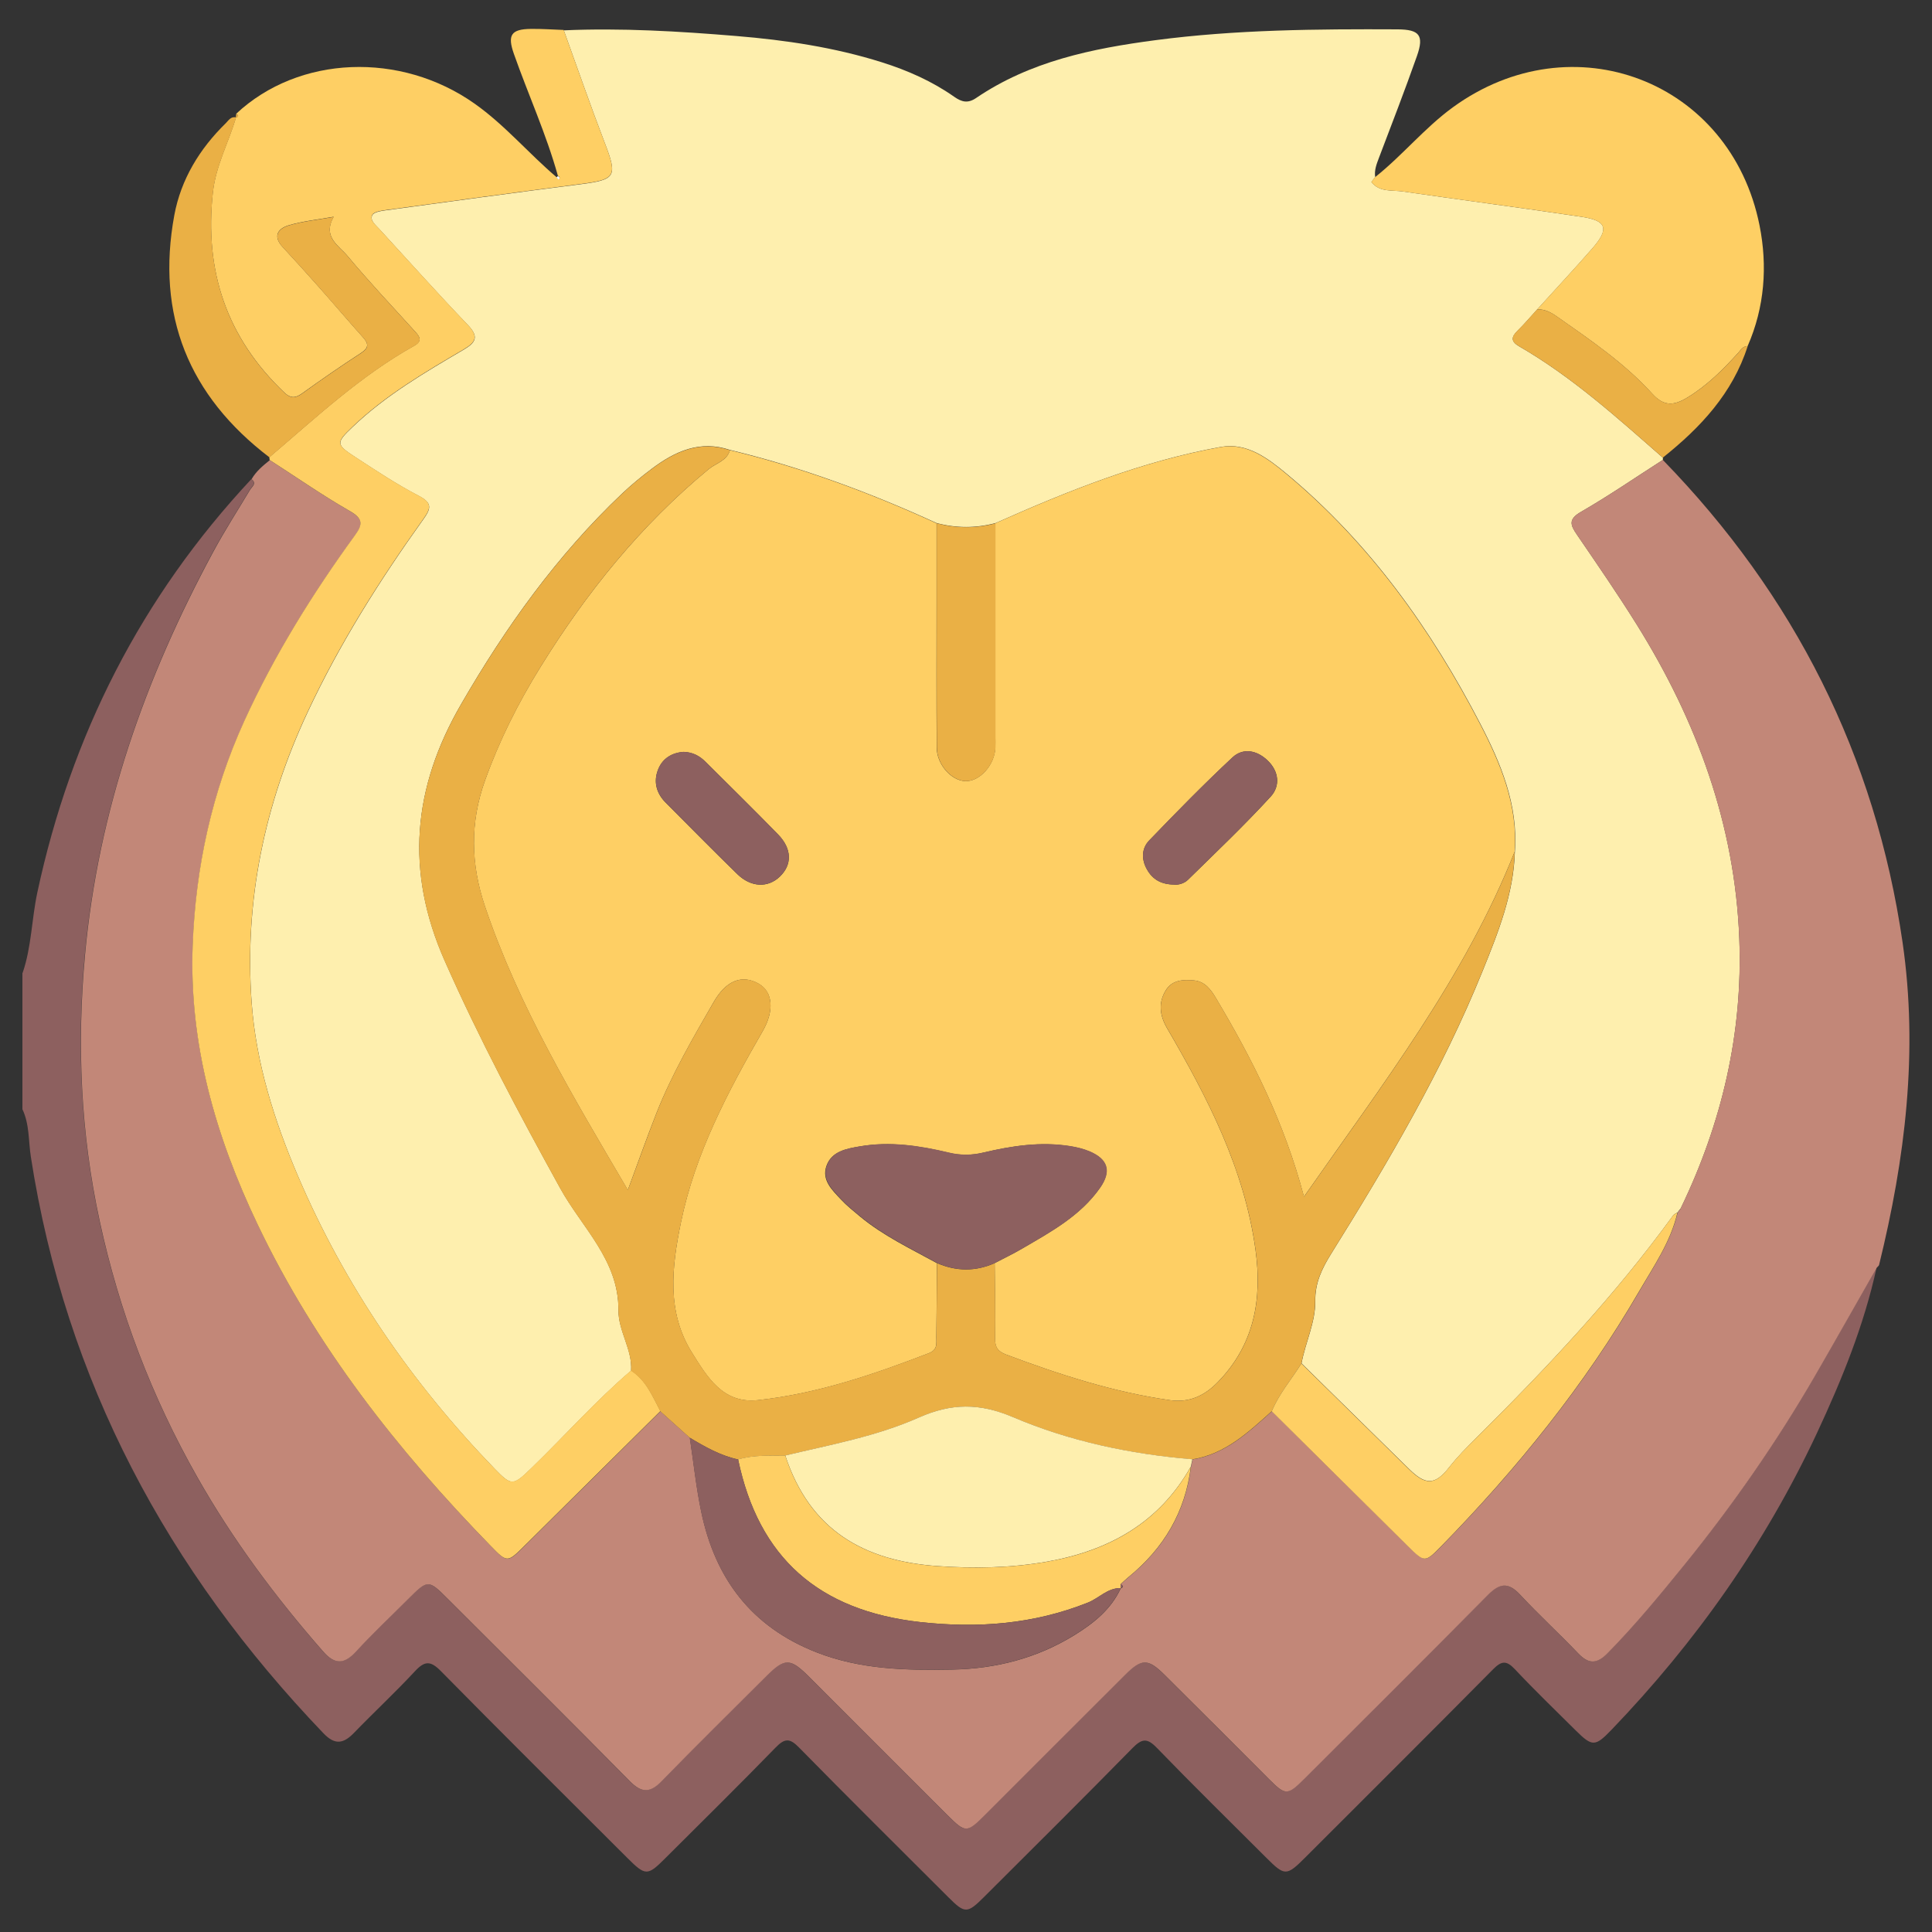 <?xml version="1.0" encoding="UTF-8"?>
<svg xmlns="http://www.w3.org/2000/svg" id="Braunschweig" viewBox="0 0 256 256">
  <rect x="0" y="0" width="256" height="256" fill="#333333" stroke="none"/>
  <defs>
    <style>
      .cls-1 {
        fill: #eab045;
      }

      .cls-2 {
        fill: #fefefd;
      }

      .cls-3 {
        fill: #feefae;
      }

      .cls-4 {
        fill: #fecf64;
      }

      .cls-5 {
        fill: #8d605f;
      }

      .cls-6 {
        fill: #c28778;
      }
    </style>
  </defs>
  <g id="Ebene_15" data-name="Ebene 15">
    <g>
      <path class="cls-5" d="M3,128.91c1.18-3.44,1.19-7.09,1.94-10.62,4.47-20.86,13.78-39.2,28.37-54.81,.72,.59,.05,.98-.21,1.42-1.62,2.72-3.34,5.38-4.85,8.17-9.03,16.73-15.26,34.35-17.01,53.41-1.09,11.87-.58,23.64,1.94,35.3,2.6,11.99,6.91,23.31,12.96,33.98,4.71,8.29,10.37,15.88,16.64,23.05,1.57,1.79,2.82,1.7,4.39,0,2.2-2.39,4.58-4.63,6.88-6.93,2.61-2.61,2.68-2.61,5.22-.07,8.06,8.06,16.14,16.08,24.15,24.19,1.56,1.58,2.68,1.6,4.23,0,4.53-4.67,9.18-9.24,13.79-13.83,2.53-2.52,3.21-2.52,5.78,.04,6.11,6.09,12.2,12.2,18.3,18.3,2.37,2.36,2.57,2.37,4.88,.06,6.22-6.21,12.42-12.44,18.65-18.64,2.2-2.19,3.04-2.19,5.25,0,4.62,4.59,9.21,9.21,13.82,13.8,2.2,2.2,2.45,2.19,4.7-.05,8.12-8.11,16.26-16.2,24.32-24.36,1.54-1.56,2.68-1.71,4.23-.05,2.5,2.67,5.2,5.16,7.73,7.81,1.39,1.45,2.47,1.4,3.87-.02,3.66-3.7,6.95-7.71,10.22-11.75,6.4-7.89,12.19-16.21,17.28-25.01,2.76-4.77,5.46-9.56,8.19-14.35-1.67,7.66-4.61,14.88-7.91,21.95-6.85,14.64-16.05,27.69-27.24,39.33-2.14,2.22-2.53,2.23-4.7,.08-2.71-2.69-5.47-5.35-8.09-8.14-1.13-1.2-1.78-1.09-2.89,.03-8.24,8.33-16.55,16.6-24.83,24.88-2.54,2.54-2.75,2.54-5.24,.05-4.84-4.83-9.72-9.62-14.47-14.53-1.3-1.35-1.99-1.23-3.24,.04-6.49,6.62-13.08,13.15-19.65,19.71-2.23,2.23-2.55,2.23-4.72,.06-6.62-6.61-13.27-13.2-19.83-19.88-1.2-1.23-1.87-1.21-3.06,.01-4.82,4.96-9.75,9.81-14.65,14.7-2.36,2.36-2.61,2.35-5.07-.11-8.23-8.22-16.5-16.42-24.66-24.71-1.37-1.39-2.14-1.36-3.43,.03-2.6,2.8-5.41,5.41-8.07,8.16-1.4,1.45-2.53,1.65-4.05,.06-20.64-21.55-34.17-46.69-38.77-76.37-.33-2.12-.17-4.32-1.12-6.32v-18.07Z"></path>
      <path class="cls-3" d="M74.7,4.02c7.63-.33,15.23,.12,22.84,.75,6.56,.54,13.01,1.5,19.3,3.48,3.43,1.08,6.68,2.52,9.62,4.59,.96,.67,1.78,.89,2.86,.16,7.18-4.88,15.38-6.57,23.81-7.68,10.65-1.4,21.35-1.48,32.06-1.43,2.9,.02,3.53,.79,2.56,3.54-1.59,4.51-3.32,8.98-5.02,13.45-.32,.85-.65,1.66-.51,2.59,0,0,.01-.03,.01-.03-.17,.23-.34,.45-.51,.68,1.09,1.38,2.73,1.04,4.16,1.25,7.9,1.15,15.81,2.18,23.7,3.36,3.34,.5,3.68,1.59,1.43,4.17-2.39,2.74-4.88,5.4-7.32,8.1-.87,.95-1.71,1.95-2.63,2.85-.86,.85-.84,1.42,.25,2.05,7.01,4.05,12.98,9.45,19.03,14.75,0,.1,0,.2,0,.29-3.61,2.31-7.15,4.75-10.86,6.89-1.7,.98-1.4,1.74-.53,3.01,2.7,3.95,5.42,7.89,7.95,11.95,7.94,12.74,13,26.48,13.57,41.59,.48,12.53-2.31,24.43-7.76,35.72-.15,.19-.29,.38-.44,.57,0,0,.02-.02,.02-.02-.2,.13-.46,.22-.59,.4-7.74,10.66-16.73,20.2-26.06,29.45-1.26,1.25-2.51,2.52-3.62,3.93-1.88,2.4-3.13,2.37-5.33,.2-4.74-4.66-9.49-9.32-14.23-13.98,.51-2.78,1.85-5.41,1.82-8.25-.03-2.43,.88-4.3,2.11-6.28,7.51-12.04,14.72-24.26,20.06-37.45,2.06-5.09,4.12-10.22,4.28-15.84,.45-6.18-1.87-11.7-4.59-16.94-6.52-12.55-14.65-23.95-25.62-33.08-2.5-2.08-5.29-4.21-8.75-3.59-10.43,1.88-20.21,5.8-29.85,10.09-2.6,.69-5.2,.69-7.81,0-8.84-4.05-17.92-7.41-27.38-9.69-3.99-1.34-7.3,.18-10.39,2.51-1.36,1.02-2.68,2.11-3.92,3.28-8.61,8.17-15.43,17.69-21.35,27.95-6.37,11.02-7.4,22.04-2.15,33.92,4.57,10.35,9.86,20.27,15.31,30.15,2.87,5.22,7.77,9.53,7.72,16.15-.02,2.81,1.86,5.2,1.68,8.04-4.7,4.02-8.8,8.65-13.23,12.94-2.41,2.33-2.6,2.39-4.87,.05-10.99-11.37-19.83-24.21-26.05-38.78-3.13-7.33-5.54-14.94-6.13-22.92-.99-13.46,1.69-26.29,7.4-38.51,4.24-9.08,9.57-17.52,15.39-25.65,1.03-1.44,1.09-2.14-.68-3.06-2.87-1.49-5.59-3.3-8.31-5.07-2.66-1.73-2.66-1.91-.44-4.03,4.38-4.19,9.57-7.23,14.75-10.27,1.67-.98,1.98-1.75,.5-3.29-3.99-4.16-7.83-8.46-11.72-12.7-.49-.53-1.26-1.12-.91-1.82,.2-.41,1.14-.55,1.76-.64,8.57-1.17,17.14-2.35,25.72-3.44,4.83-.62,5.05-1.01,3.29-5.58-1.89-4.92-3.61-9.9-5.4-14.85Z"></path>
      <path class="cls-6" d="M222.7,160.1c5.45-11.28,8.24-23.18,7.76-35.72-.58-15.11-5.63-28.85-13.57-41.59-2.53-4.06-5.25-8-7.95-11.95-.87-1.27-1.17-2.03,.53-3.01,3.71-2.14,7.25-4.57,10.86-6.89,17.42,17.91,28.16,39.14,31.77,63.93,2.1,14.48,.35,28.66-3.11,42.73-.03,.14-.2,.24-.3,.36-2.73,4.78-5.43,9.58-8.19,14.35-5.09,8.79-10.88,17.11-17.28,25.01-3.27,4.03-6.56,8.04-10.22,11.75-1.4,1.42-2.48,1.47-3.87,.02-2.53-2.65-5.23-5.13-7.73-7.81-1.55-1.66-2.69-1.5-4.23,.05-8.06,8.16-16.2,16.25-24.32,24.36-2.25,2.24-2.5,2.25-4.7,.05-4.61-4.6-9.2-9.22-13.82-13.8-2.21-2.2-3.05-2.2-5.25,0-6.23,6.2-12.43,12.43-18.65,18.64-2.31,2.3-2.51,2.3-4.88-.06-6.1-6.1-12.2-12.2-18.3-18.3-2.56-2.56-3.25-2.57-5.78-.04-4.61,4.6-9.25,9.16-13.79,13.83-1.55,1.6-2.67,1.58-4.23,0-8-8.11-16.09-16.14-24.15-24.19-2.54-2.54-2.61-2.54-5.22,.07-2.3,2.3-4.68,4.53-6.88,6.93-1.57,1.71-2.82,1.8-4.39,0-6.27-7.16-11.93-14.75-16.64-23.05-6.06-10.67-10.37-22-12.96-33.98-2.53-11.67-3.03-23.43-1.94-35.3,1.74-19.06,7.97-36.68,17.01-53.41,1.5-2.78,3.22-5.45,4.85-8.17,.27-.44,.93-.83,.21-1.42,.59-1.04,1.5-1.78,2.41-2.52,3.54,2.28,7,4.69,10.65,6.78,1.73,.99,1.69,1.77,.67,3.17-5.65,7.76-10.71,15.88-14.69,24.65-4.29,9.43-6.44,19.37-6.83,29.66-.5,13.11,3.03,25.37,8.62,37.07,7.68,16.08,18.54,29.89,30.9,42.59,2.15,2.21,2.19,2.19,4.42-.02,6.01-5.95,12.01-11.91,18.02-17.86,1.3,1.17,2.6,2.33,3.9,3.5,.49,3.27,.84,6.57,1.51,9.8,1.84,8.85,6.64,15.26,15.29,18.64,5.83,2.28,11.84,2.39,17.93,2.28,5.79-.1,11.24-1.5,16.17-4.53,2.54-1.56,4.9-3.41,6.21-6.26v.02c.44-.18,.28-.36-.02-.54,.36-.32,.7-.66,1.07-.96,4.65-3.8,7.51-8.6,8.24-14.61,.07-.32,.14-.65,.21-.97,4.37-.7,7.41-3.6,10.52-6.38,6.01,5.95,12.01,11.91,18.02,17.86,2.22,2.2,2.28,2.22,4.43,.03,10.03-10.25,19.01-21.34,26.22-33.77,1.94-3.35,4.19-6.58,5.09-10.45,0,0-.02,.02-.02,.02,.15-.19,.29-.38,.44-.57Z"></path>
      <path class="cls-4" d="M87.49,186.99c-6.01,5.95-12.01,11.91-18.02,17.86-2.23,2.21-2.27,2.23-4.42,.02-12.37-12.7-23.22-26.51-30.9-42.59-5.59-11.7-9.12-23.96-8.62-37.07,.39-10.29,2.54-20.23,6.83-29.66,3.99-8.76,9.04-16.88,14.69-24.65,1.02-1.4,1.06-2.18-.67-3.17-3.65-2.09-7.11-4.5-10.65-6.78-.02-.12-.03-.25-.04-.37,6.16-5.24,12.07-10.8,19.2-14.77,1.28-.72,.55-1.39-.09-2.1-2.94-3.24-5.94-6.42-8.74-9.78-1.15-1.38-3.37-2.53-1.85-5.21-2.16,.39-4.09,.58-5.92,1.12-1.47,.43-2.18,1.45-.83,2.9,1.6,1.72,3.17,3.46,4.73,5.22,1.99,2.24,3.92,4.52,5.92,6.75,.77,.86,.74,1.4-.29,2.07-2.65,1.72-5.25,3.52-7.81,5.36-.9,.65-1.54,.63-2.33-.12-7.64-7.27-10.63-16.12-9.47-26.58,.4-3.56,2.1-6.59,3.06-9.9,0,0-.02,.04-.02,.04,.42-.13,.37-.3,.04-.5,8.3-7.77,21.81-8.28,31.62-1.33,4,2.83,7.13,6.58,10.83,9.72,.09,.1,.25,.3,.27,.29,.28-.2,.12-.35-.09-.48-1.54-5.53-3.93-10.75-5.83-16.15-.87-2.47-.38-3.27,2.25-3.3,1.45-.02,2.9,.09,4.35,.14,1.79,4.95,3.51,9.93,5.4,14.85,1.76,4.58,1.54,4.97-3.29,5.58-8.58,1.1-17.15,2.27-25.72,3.44-.63,.09-1.56,.23-1.76,.64-.35,.7,.42,1.29,.91,1.82,3.9,4.24,7.74,8.54,11.72,12.7,1.47,1.54,1.17,2.31-.5,3.29-5.18,3.04-10.37,6.08-14.75,10.27-2.22,2.13-2.22,2.31,.44,4.03,2.72,1.77,5.43,3.58,8.31,5.07,1.77,.92,1.71,1.62,.68,3.06-5.82,8.13-11.15,16.56-15.39,25.65-5.71,12.22-8.39,25.06-7.4,38.51,.59,7.97,2.99,15.59,6.13,22.92,6.22,14.57,15.06,27.4,26.05,38.78,2.26,2.34,2.46,2.28,4.87-.05,4.44-4.29,8.53-8.93,13.23-12.94,1.99,1.27,2.83,3.38,3.87,5.35Z"></path>
      <path class="cls-4" d="M203.68,41c2.44-2.7,4.93-5.36,7.32-8.1,2.25-2.58,1.91-3.67-1.43-4.17-7.89-1.19-15.8-2.21-23.7-3.36-1.43-.21-3.07,.13-4.16-1.25,.17-.23,.34-.45,.51-.68,0,0-.01,.03-.01,.03,3.62-2.87,6.54-6.51,10.3-9.25,15.84-11.52,36.81-3.56,40.64,15.66,1.07,5.36,.68,10.83-1.58,15.98-.66,.02-.92,.53-1.3,.95-2.02,2.22-4.12,4.32-6.73,5.89-1.76,1.06-3.07,1.17-4.61-.53-3.65-4.03-8.15-7.08-12.58-10.19-.81-.57-1.64-1.04-2.68-.98Z"></path>
      <path class="cls-1" d="M31.28,15.56c-.96,3.32-2.66,6.34-3.06,9.9-1.16,10.46,1.82,19.31,9.47,26.58,.79,.75,1.43,.77,2.33,.12,2.56-1.85,5.16-3.64,7.81-5.36,1.03-.67,1.06-1.21,.29-2.07-2-2.23-3.94-4.51-5.92-6.75-1.56-1.76-3.13-3.5-4.73-5.22-1.35-1.45-.64-2.47,.83-2.9,1.83-.54,3.77-.73,5.92-1.12-1.53,2.68,.69,3.82,1.85,5.21,2.8,3.35,5.8,6.54,8.74,9.78,.64,.7,1.37,1.38,.09,2.1-7.13,3.97-13.04,9.53-19.2,14.77-10.69-8.15-15.05-18.84-12.6-32.1,.88-4.73,3.34-8.77,6.8-12.16,.38-.37,.69-.96,1.39-.78Z"></path>
      <path class="cls-1" d="M203.68,41c1.03-.05,1.87,.41,2.68,.98,4.43,3.11,8.92,6.16,12.58,10.19,1.54,1.7,2.85,1.59,4.61,.53,2.61-1.57,4.71-3.67,6.73-5.89,.38-.42,.65-.94,1.3-.95-2,6.26-6.26,10.8-11.25,14.78-6.05-5.3-12.02-10.7-19.03-14.75-1.09-.63-1.11-1.2-.25-2.05,.92-.9,1.76-1.9,2.63-2.85Z"></path>
      <path class="cls-1" d="M31.29,15.11c.33,.19,.38,.36-.04,.5,.01-.17,.03-.33,.04-.5Z"></path>
      <path class="cls-4" d="M96.72,59.65c9.46,2.28,18.55,5.63,27.38,9.69,0,3.41,0,6.83,0,10.24,0,6.5-.03,13,.02,19.5,.02,2.21,1.92,4.34,3.76,4.42,1.91,.09,3.9-2.1,4.01-4.43,.02-.49,0-.97,0-1.46,0-9.43,0-18.85,0-28.28,9.64-4.29,19.42-8.21,29.85-10.09,3.46-.62,6.25,1.5,8.75,3.59,10.97,9.13,19.1,20.53,25.62,33.08,2.72,5.24,5.04,10.76,4.59,16.94-6.62,16.7-17.48,30.77-27.92,45.72-2.6-9.83-6.83-18.21-11.66-26.31-.65-1.1-1.45-2.22-2.92-2.35-1.41-.13-2.86-.07-3.71,1.28-1.04,1.67-.83,3.36,.15,5.05,5.36,9.21,10.24,18.59,11.72,29.37,.91,6.63-.2,12.61-5.01,17.54-1.7,1.75-3.72,2.75-6.33,2.38-7.5-1.07-14.64-3.39-21.7-6.04-1.09-.41-1.49-.96-1.47-2.12,.05-3.33-.02-6.66-.05-10,1.22-.64,2.47-1.23,3.65-1.93,3.79-2.21,7.68-4.32,10.29-8.03,1.54-2.2,1.06-3.79-1.37-4.83-.81-.35-1.7-.56-2.57-.7-3.92-.63-7.76-.04-11.56,.86-1.54,.36-2.99,.37-4.53,0-3.88-.93-7.81-1.52-11.8-.83-1.75,.3-3.71,.63-4.4,2.57-.67,1.89,.75,3.21,1.91,4.45,.77,.83,1.67,1.54,2.54,2.27,3.09,2.56,6.7,4.26,10.19,6.18-.02,3.25-.04,6.51-.08,9.76-.01,.85,.2,1.71-1,2.17-7.35,2.83-14.79,5.37-22.66,6.22-4.64,.5-6.73-3.11-8.72-6.29-3.4-5.41-2.67-11.38-1.47-17.24,1.89-9.19,6.23-17.37,10.86-25.41,1.51-2.62,1.36-5.15-.55-6.24-2.23-1.27-4.33-.41-5.96,2.42-2.76,4.78-5.54,9.56-7.58,14.71-1.28,3.25-2.45,6.56-3.8,10.21-7.25-12.36-14.46-24.3-18.95-37.64-1.86-5.53-1.99-11.02,.02-16.62,1.9-5.31,4.4-10.29,7.36-15.06,6.1-9.86,13.3-18.79,22.29-26.21,.96-.79,2.4-1.08,2.8-2.5Zm-6.13,39.98c-1.51,.1-2.78,.83-3.37,2.29-.67,1.64-.27,3.19,1.01,4.46,3.15,3.16,6.28,6.34,9.47,9.45,1.82,1.77,4.06,1.84,5.64,.32,1.64-1.58,1.61-3.68-.24-5.58-3.17-3.25-6.41-6.44-9.63-9.64-.77-.77-1.68-1.26-2.88-1.3Zm65,17.59c.54,.05,1.31-.14,1.82-.64,3.7-3.63,7.47-7.21,10.97-11.03,1.3-1.42,1.09-3.38-.45-4.82-1.42-1.33-3.23-1.67-4.63-.36-3.79,3.54-7.42,7.25-11.02,10.99-1.03,1.07-1.06,2.52-.29,3.86,.74,1.31,1.87,1.98,3.61,1.99Z"></path>
      <path class="cls-1" d="M96.72,59.65c-.41,1.42-1.84,1.71-2.8,2.5-8.99,7.41-16.19,16.34-22.29,26.21-2.95,4.77-5.45,9.75-7.36,15.06-2.01,5.6-1.88,11.09-.02,16.62,4.49,13.33,11.7,25.28,18.95,37.64,1.36-3.65,2.52-6.95,3.8-10.21,2.03-5.15,4.81-9.93,7.58-14.71,1.63-2.83,3.73-3.68,5.96-2.42,1.91,1.08,2.05,3.62,.55,6.24-4.62,8.04-8.96,16.22-10.86,25.41-1.21,5.86-1.93,11.83,1.47,17.24,2,3.18,4.08,6.79,8.72,6.29,7.87-.85,15.31-3.4,22.66-6.22,1.2-.46,.99-1.32,1-2.17,.04-3.25,.05-6.51,.08-9.76,2.55,1.11,5.1,1.13,7.65,0,.03,3.33,.1,6.67,.05,10-.02,1.16,.38,1.71,1.47,2.12,7.06,2.65,14.2,4.97,21.7,6.04,2.61,.37,4.62-.63,6.33-2.38,4.81-4.93,5.92-10.91,5.01-17.54-1.48-10.78-6.37-20.16-11.72-29.37-.98-1.69-1.2-3.39-.15-5.05,.84-1.35,2.3-1.41,3.71-1.28,1.47,.13,2.26,1.26,2.92,2.35,4.83,8.1,9.06,16.48,11.66,26.31,10.44-14.94,21.29-29.01,27.92-45.72-.16,5.62-2.22,10.75-4.28,15.84-5.35,13.2-12.55,25.42-20.06,37.45-1.23,1.97-2.14,3.85-2.11,6.28,.03,2.83-1.31,5.47-1.82,8.25-1.31,2.11-2.95,4-3.92,6.32-3.11,2.78-6.15,5.68-10.52,6.38-8.22-.68-16.26-2.38-23.81-5.6-4.39-1.87-8.14-1.85-12.44,.07-5.62,2.5-11.73,3.6-17.7,5.03-2.09,.03-4.2-.09-6.24,.52-2.34-.51-4.39-1.67-6.42-2.89-1.3-1.17-2.6-2.33-3.9-3.5-1.04-1.96-1.88-4.07-3.87-5.35,.18-2.83-1.7-5.23-1.68-8.04,.05-6.62-4.85-10.93-7.72-16.15-5.45-9.88-10.74-19.8-15.31-30.15-5.25-11.88-4.22-22.89,2.15-33.92,5.93-10.26,12.74-19.78,21.35-27.95,1.23-1.17,2.56-2.26,3.92-3.28,3.09-2.33,6.4-3.85,10.39-2.51Z"></path>
      <path class="cls-4" d="M168.52,186.99c.96-2.32,2.61-4.21,3.92-6.32,4.74,4.66,9.49,9.31,14.23,13.98,2.2,2.17,3.45,2.19,5.33-.2,1.11-1.42,2.35-2.68,3.62-3.93,9.33-9.25,18.32-18.79,26.06-29.45,.13-.18,.39-.27,.59-.4-.89,3.87-3.15,7.11-5.09,10.45-7.21,12.43-16.19,23.51-26.22,33.77-2.15,2.19-2.2,2.18-4.43-.03-6.01-5.96-12.01-11.91-18.02-17.86Z"></path>
      <path class="cls-1" d="M131.91,69.33c0,9.43,0,18.85,0,28.28,0,.49,.02,.98,0,1.46-.11,2.32-2.11,4.52-4.01,4.43-1.85-.09-3.75-2.21-3.76-4.42-.04-6.5-.02-13-.02-19.5,0-3.41,0-6.83,0-10.24,2.6,.68,5.2,.69,7.81,0Z"></path>
      <path class="cls-2" d="M182.23,23.44c-.17,.22-.34,.45-.51,.68,.17-.22,.34-.45,.51-.68Z"></path>
      <path class="cls-4" d="M222.7,160.1c-.15,.19-.29,.38-.44,.57,.15-.19,.29-.38,.44-.57Z"></path>
      <path class="cls-3" d="M104.05,192.86c5.98-1.43,12.08-2.53,17.7-5.03,4.3-1.91,8.04-1.94,12.44-.07,7.55,3.22,15.6,4.92,23.81,5.6-.07,.32-.14,.65-.21,.97-4.16,7.42-10.82,11.11-18.92,12.57-4.86,.87-9.78,.96-14.69,.61-9.68-.69-16.88-4.74-20.13-14.66Z"></path>
      <path class="cls-4" d="M104.05,192.86c3.24,9.92,10.45,13.97,20.13,14.66,4.91,.35,9.83,.26,14.69-.61,8.11-1.45,14.76-5.15,18.92-12.57-.73,6-3.59,10.81-8.24,14.61-.37,.3-.71,.64-1.07,.96,0,.18,0,.36,0,.54,0,0,.01-.02,.01-.02-1.75-.03-2.87,1.35-4.36,1.93-7.19,2.86-14.58,3.42-22.22,2.57-13.44-1.51-21.39-8.52-24.11-21.55,2.04-.61,4.15-.49,6.24-.52Z"></path>
      <path class="cls-5" d="M97.81,193.38c2.72,13.03,10.67,20.04,24.11,21.55,7.64,.86,15.04,.29,22.22-2.57,1.48-.59,2.61-1.96,4.36-1.93-1.3,2.84-3.67,4.7-6.21,6.26-4.94,3.03-10.38,4.43-16.17,4.53-6.09,.11-12.1,0-17.93-2.28-8.65-3.38-13.45-9.79-15.29-18.64-.67-3.23-1.02-6.53-1.51-9.8,2.03,1.22,4.08,2.38,6.42,2.89Z"></path>
      <path class="cls-5" d="M148.48,210.45c0-.18,0-.36,0-.54,.3,.18,.46,.36,0,.54Z"></path>
      <path class="cls-2" d="M73.92,23.32c.2,.13,.36,.27,.09,.48-.01,0-.17-.19-.27-.29,.06-.06,.12-.12,.18-.18Z"></path>
      <path class="cls-5" d="M131.83,167.36c-2.55,1.13-5.1,1.12-7.65,0-3.48-1.92-7.09-3.62-10.18-6.18-.87-.72-1.77-1.44-2.54-2.27-1.16-1.24-2.57-2.56-1.91-4.45,.68-1.94,2.64-2.27,4.4-2.57,3.99-.69,7.92-.1,11.8,.83,1.54,.37,2.99,.36,4.53,0,3.8-.9,7.64-1.49,11.56-.86,.87,.14,1.76,.36,2.57,.7,2.44,1.04,2.91,2.64,1.37,4.83-2.6,3.71-6.49,5.82-10.29,8.03-1.19,.69-2.43,1.29-3.65,1.93Z"></path>
      <path class="cls-5" d="M90.59,99.62c1.2,.04,2.1,.53,2.88,1.3,3.21,3.21,6.46,6.39,9.63,9.64,1.85,1.9,1.88,4,.24,5.58-1.58,1.52-3.82,1.45-5.64-.32-3.2-3.11-6.32-6.3-9.47-9.45-1.27-1.27-1.67-2.82-1.01-4.46,.59-1.46,1.86-2.19,3.37-2.29Z"></path>
      <path class="cls-5" d="M155.59,117.21c-1.74-.01-2.87-.69-3.61-1.99-.76-1.35-.73-2.8,.29-3.86,3.6-3.74,7.23-7.45,11.02-10.99,1.4-1.31,3.22-.98,4.63,.36,1.54,1.45,1.75,3.4,.45,4.82-3.5,3.82-7.27,7.4-10.97,11.03-.51,.5-1.28,.69-1.82,.64Z"></path>
    </g>
  </g>
</svg>
